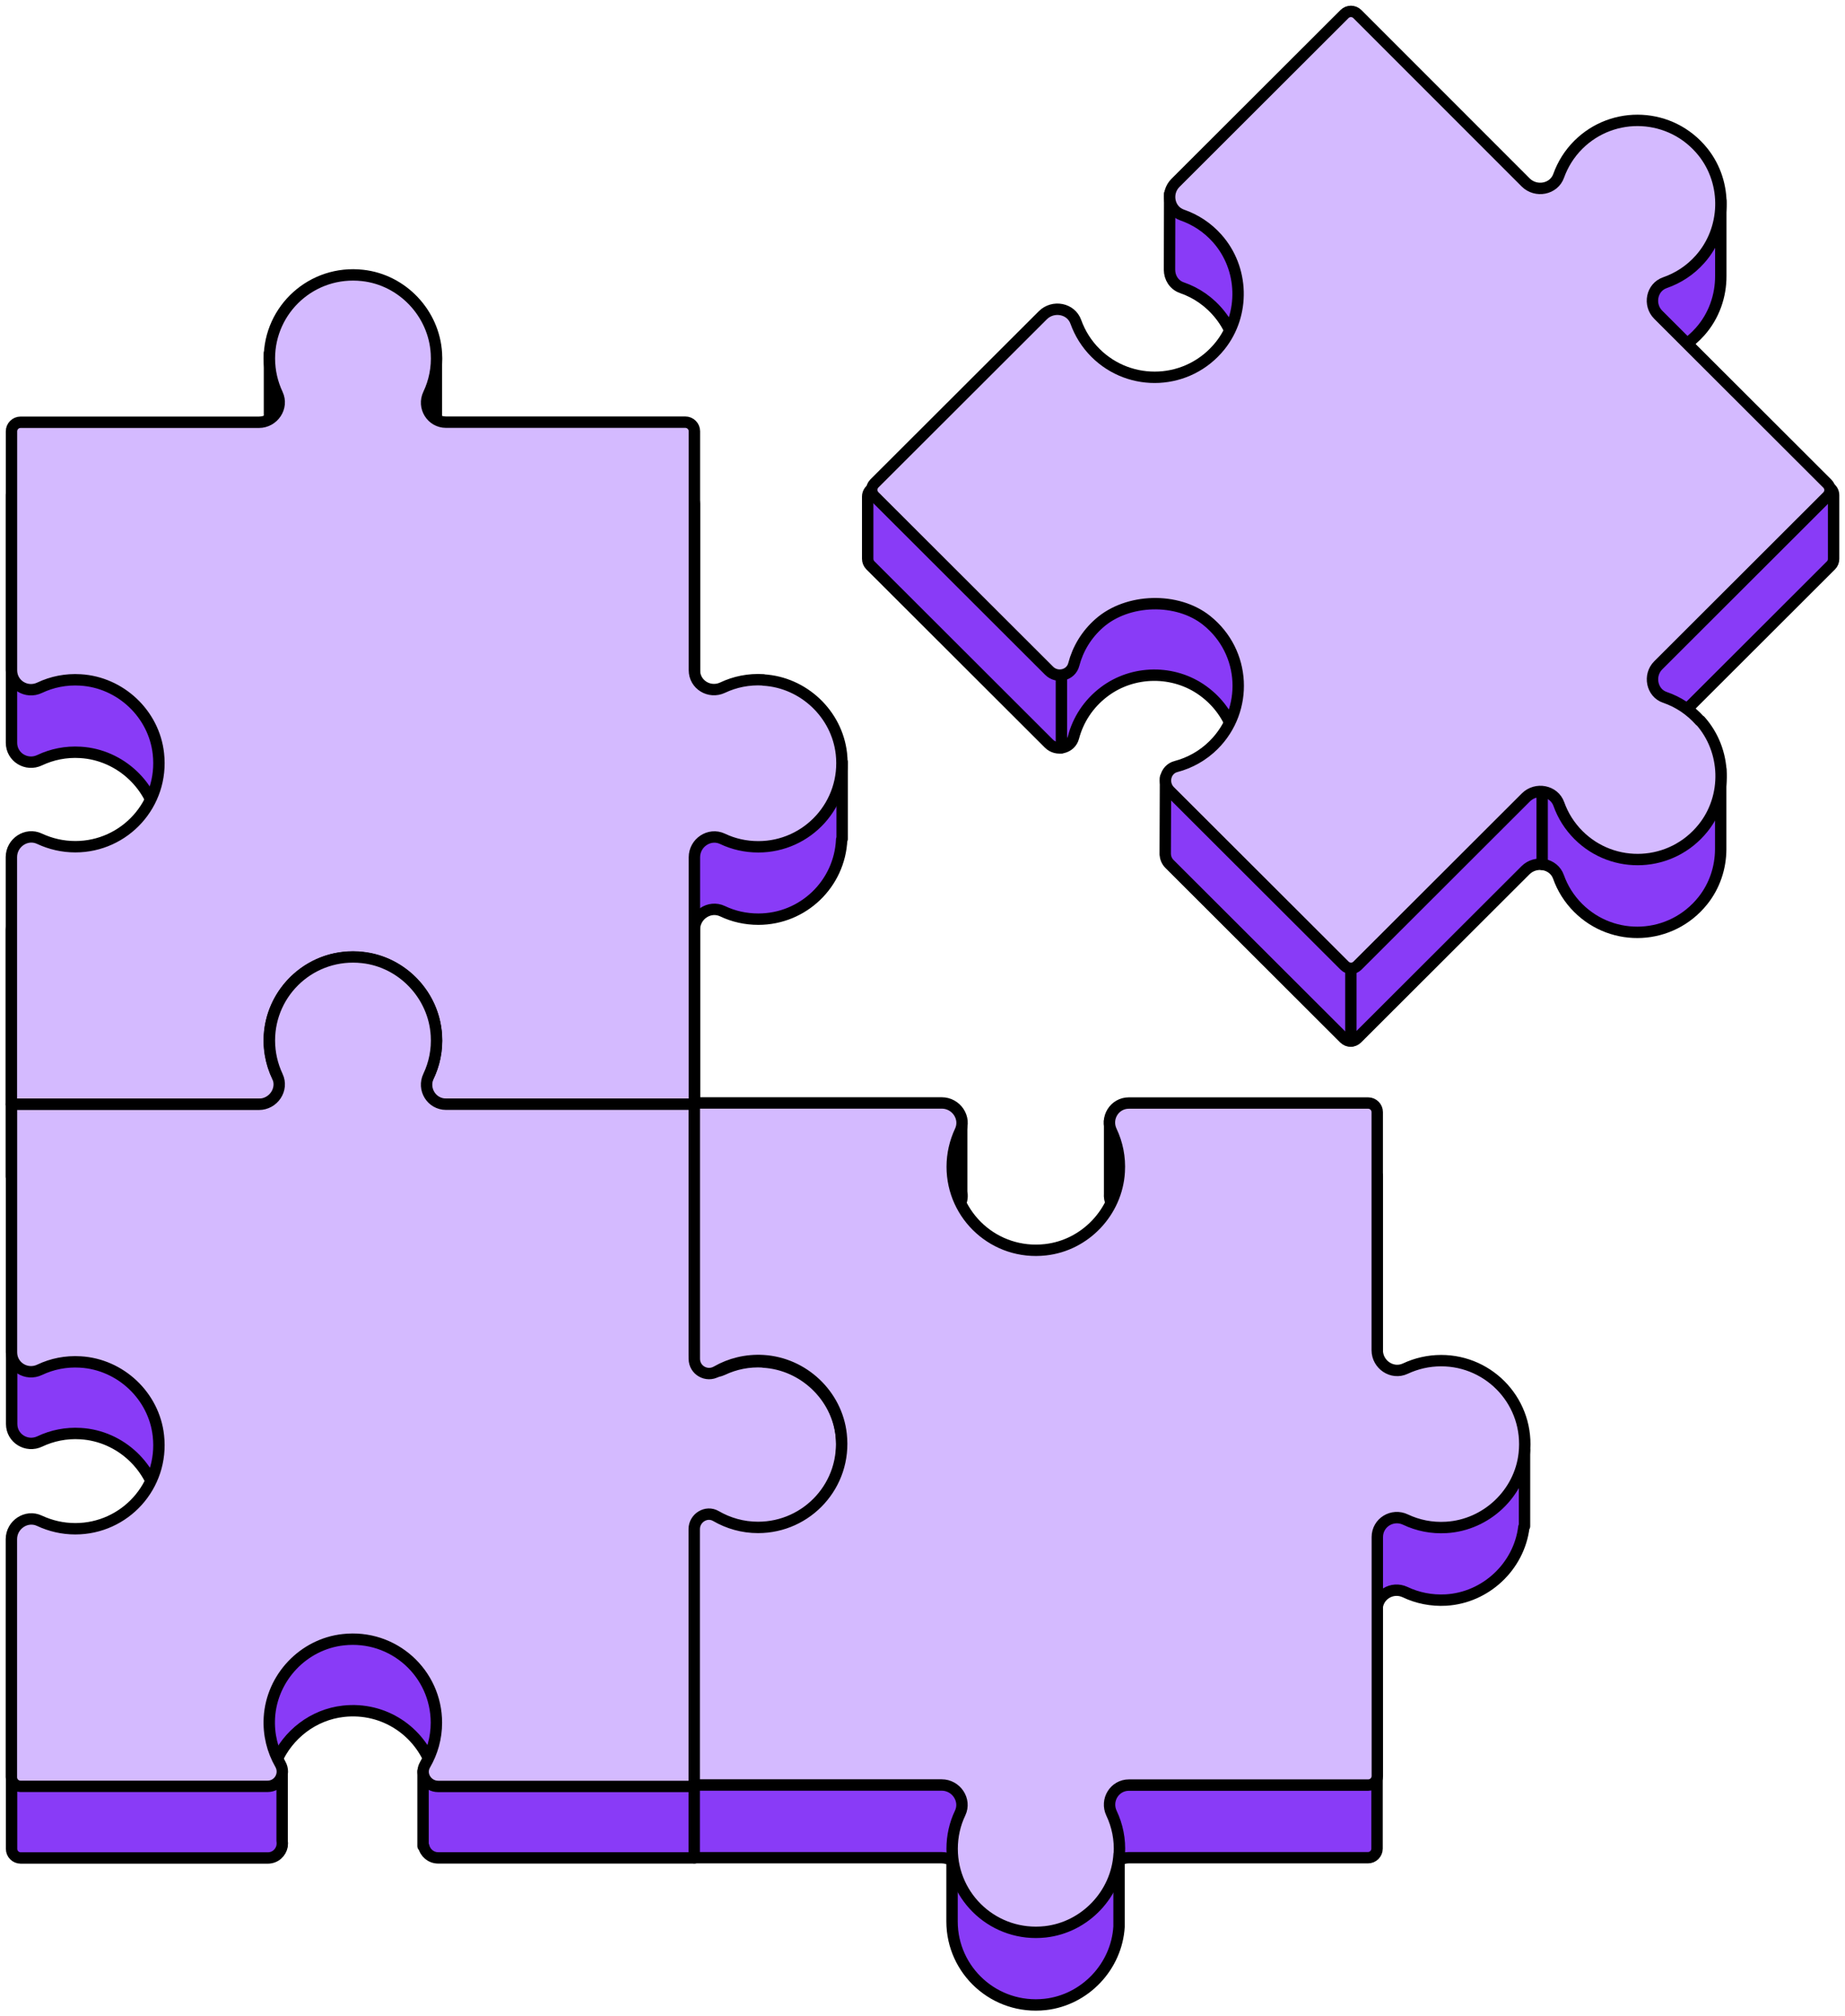 <svg width="162" height="177" viewBox="0 0 162 177" fill="none" xmlns="http://www.w3.org/2000/svg">
<path d="M73.936 66.906L70.974 67.52C69.849 66.675 68.492 66.141 67.031 66.054C65.738 65.974 64.516 66.237 63.439 66.747C62.289 67.289 60.972 66.476 60.972 65.209V44.231C60.972 43.793 60.613 43.434 60.174 43.434H39.164C37.895 43.434 37.081 42.111 37.631 40.964C38.134 39.912 38.382 38.716 38.318 37.457V31.304L34.135 31.216C33.417 30.873 32.642 30.634 31.828 30.547C30.495 30.395 29.234 30.61 28.108 31.089L23.662 31.001V37.449C23.662 37.576 23.638 37.696 23.638 37.824C23.638 38.947 23.894 40.007 24.341 40.964C24.884 42.111 23.989 43.426 22.72 43.426H1.008V65.201C1.008 66.468 2.333 67.281 3.483 66.731C4.56 66.221 5.781 65.966 7.067 66.046C10.579 66.253 13.524 69.026 13.908 72.517C14.402 76.941 10.946 80.687 6.612 80.687C5.486 80.687 4.424 80.432 3.467 79.986C2.317 79.444 1 80.336 1 81.603V103.298H23.494C24.5 103.298 25.115 102.214 24.612 101.345C23.926 100.15 23.566 98.755 23.654 97.257C23.862 93.75 26.64 90.809 30.144 90.418C34.574 89.924 38.326 93.375 38.326 97.703C38.326 99.05 37.959 100.309 37.328 101.393C36.833 102.238 37.496 103.298 38.478 103.298H60.972V81.603C60.972 80.336 62.289 79.444 63.439 79.986C64.389 80.44 65.458 80.687 66.584 80.687C70.527 80.687 73.736 77.579 73.904 73.689L73.944 73.649V66.906H73.936Z" fill="#893BF7" stroke="black" stroke-linecap="round" stroke-linejoin="round"/>
<path d="M73.888 132.309C73.496 128.818 70.559 126.045 67.047 125.838C65.762 125.758 64.54 126.013 63.463 126.523C62.313 127.065 60.988 126.26 60.988 124.993V103.218H39.18C37.911 103.218 37.097 101.895 37.647 100.748C38.158 99.672 38.414 98.452 38.334 97.169C38.126 93.662 35.349 90.721 31.852 90.339C27.422 89.844 23.67 93.296 23.67 97.623C23.67 98.747 23.926 99.807 24.373 100.764C24.915 101.911 24.021 103.226 22.752 103.226H1.024V125.001C1.024 126.268 2.349 127.081 3.499 126.531C4.576 126.021 5.797 125.766 7.083 125.846C10.595 126.053 13.533 128.826 13.924 132.317C14.418 136.741 10.962 140.487 6.628 140.487C5.502 140.487 4.44 140.232 3.483 139.785C2.333 139.243 1.016 140.136 1.016 141.403V162.301C1.016 162.739 1.375 163.098 1.814 163.098H23.511C24.173 163.098 24.66 162.628 24.772 162.054V162.014C24.796 161.879 24.796 161.735 24.772 161.584V155.646L24.245 154.626C25.267 152.267 27.502 150.513 30.152 150.218C33.744 149.82 36.881 152.012 37.943 155.152L37.145 155.479V162.054C37.145 162.054 37.16 162.054 37.2 162.054C37.32 162.62 37.823 163.09 38.478 163.09H60.972V141.395C60.972 140.128 62.289 139.235 63.439 139.777C64.389 140.232 65.458 140.479 66.584 140.479C70.918 140.479 74.367 136.733 73.88 132.309H73.888Z" fill="#893BF7" stroke="black" stroke-linecap="round" stroke-linejoin="round"/>
<path d="M160.625 42.773L145.466 33.815C144.78 32.922 145.091 31.559 146.185 31.176C147.334 30.778 148.404 30.092 149.274 29.112C150.495 27.741 151.102 25.98 151.094 24.218V17.619L147.597 18.01C144.804 16.304 141.108 16.631 138.665 19.006L134.323 19.492L130.898 19.317L118.613 7.051L106.847 18.799L106.823 18.52L102.704 17.021L102.688 23.597C102.688 23.597 102.688 23.621 102.688 23.637V23.692C102.696 24.362 103.071 25.008 103.774 25.255C105.043 25.693 106.209 26.482 107.127 27.638C109.226 30.268 109.218 34.109 107.111 36.732C104.325 40.206 99.232 40.414 96.167 37.361C95.368 36.564 94.802 35.64 94.442 34.643C94.019 33.448 92.447 33.161 91.545 34.054L85.71 39.88L76.737 42.829C76.41 42.94 76.187 43.243 76.187 43.586V49.053C76.187 49.269 76.274 49.468 76.418 49.619L92.096 65.273C92.79 65.966 94.011 65.679 94.259 64.723C94.658 63.208 95.552 61.79 96.941 60.738C99.471 58.817 103.063 58.777 105.634 60.642C108.348 62.611 109.242 65.918 108.356 68.779H103.351L102.337 68.269L102.313 74.869C102.313 74.869 102.313 74.932 102.313 74.964V75.004C102.337 75.307 102.449 75.602 102.688 75.841L118.031 91.16C118.342 91.47 118.845 91.47 119.156 91.16L133.948 76.391C134.842 75.498 136.422 75.785 136.845 76.981C137.196 77.969 137.771 78.901 138.569 79.698C141.635 82.759 146.727 82.544 149.513 79.069C150.559 77.762 151.078 76.16 151.086 74.558V74.462C151.086 74.406 151.086 74.351 151.086 74.303V67.512L146.185 64.189L160.769 49.627C160.92 49.476 161 49.276 161 49.061V43.466C161 43.187 160.848 42.924 160.609 42.781L160.625 42.773Z" fill="#893BF7" stroke="black" stroke-linecap="round" stroke-linejoin="round"/>
<path d="M130.826 127.201C129.621 126.332 128.144 125.822 126.54 125.822C125.989 125.822 125.454 125.885 124.943 125.997L120.936 123.032V103.21H111.98L107.127 98.404H97.428V104.773C97.404 105.067 97.452 105.378 97.596 105.673C98.162 106.877 98.418 108.256 98.242 109.706C97.843 113.03 95.129 115.716 91.8 116.082C87.37 116.576 83.618 113.125 83.618 108.798C83.618 107.674 83.874 106.614 84.321 105.657C84.488 105.315 84.504 104.956 84.44 104.613V104.589V98.723L72.938 97.568L69.242 103.195H60.964V125.654C60.964 126.659 62.05 127.272 62.92 126.77C64.117 126.085 65.522 125.726 67.015 125.814C70.527 126.021 73.473 128.795 73.856 132.293C74.351 136.717 70.894 140.463 66.56 140.463C65.211 140.463 63.95 140.096 62.864 139.467C62.018 138.972 60.956 139.634 60.956 140.614V163.074H82.684C83.028 163.074 83.331 163.17 83.594 163.329V168.669C83.594 172.989 87.346 176.44 91.776 175.954C95.273 175.563 98.05 172.63 98.258 169.123V163.297C98.505 163.154 98.793 163.074 99.104 163.074H120.114C120.553 163.074 120.912 162.715 120.912 162.277V141.3C120.912 140.032 122.229 139.22 123.379 139.761C124.456 140.272 125.678 140.527 126.971 140.455C130.459 140.248 133.381 137.506 133.804 134.047L133.86 133.975V127.336L130.802 127.193L130.826 127.201Z" fill="#893BF7" stroke="black" stroke-linecap="round" stroke-linejoin="round"/>
<path d="M118.613 85.015V91.391" stroke="black" stroke-linecap="round" stroke-linejoin="round"/>
<path d="M135.408 69.497V75.873" stroke="black" stroke-linecap="round" stroke-linejoin="round"/>
<path d="M93.197 59.255V65.639" stroke="black" stroke-linecap="round" stroke-linejoin="round"/>
<path d="M67.031 59.678C65.746 59.598 64.524 59.853 63.447 60.363C62.297 60.905 60.972 60.1 60.972 58.833V37.856C60.972 37.417 60.613 37.059 60.174 37.059H39.164C37.895 37.059 37.081 35.736 37.631 34.588C38.142 33.512 38.398 32.293 38.318 31.009C38.11 27.503 35.333 24.562 31.836 24.179C27.406 23.685 23.654 27.136 23.654 31.464C23.654 32.587 23.91 33.648 24.357 34.604C24.899 35.752 24.005 37.067 22.736 37.067H1.806C1.367 37.067 1.008 37.425 1.008 37.864V58.841C1.008 60.108 2.333 60.921 3.483 60.371C4.56 59.861 5.781 59.606 7.067 59.686C10.579 59.893 13.524 62.667 13.908 66.158C14.402 70.581 10.946 74.327 6.612 74.327C5.486 74.327 4.424 74.072 3.467 73.626C2.317 73.084 1 73.976 1 75.244V96.938H23.494C24.5 96.938 25.115 95.854 24.612 94.986C23.926 93.79 23.566 92.387 23.654 90.897C23.862 87.39 26.64 84.449 30.144 84.067C34.574 83.573 38.326 87.023 38.326 91.351C38.326 92.698 37.959 93.958 37.328 95.041C36.833 95.886 37.496 96.946 38.478 96.946H60.972V75.252C60.972 73.984 62.289 73.092 63.439 73.634C64.389 74.088 65.458 74.335 66.584 74.335C70.91 74.335 74.367 70.589 73.88 66.166C73.489 62.675 70.551 59.901 67.039 59.694L67.031 59.678Z" fill="#D4BAFF" stroke="black" stroke-linecap="round" stroke-linejoin="round"/>
<path d="M149.274 63.281C148.404 62.3 147.334 61.607 146.185 61.216C145.035 60.826 144.724 59.28 145.602 58.403L160.449 43.578C160.761 43.268 160.761 42.766 160.449 42.455L145.602 27.63C144.724 26.753 145.019 25.223 146.185 24.817C147.35 24.41 148.404 23.733 149.274 22.753C151.613 20.122 151.725 16.09 149.529 13.34C146.744 9.865 141.651 9.658 138.585 12.71C137.787 13.507 137.22 14.432 136.861 15.428C136.438 16.623 134.866 16.91 133.964 16.018L119.18 1.233C118.869 0.922 118.366 0.922 118.055 1.233L103.207 16.058C102.329 16.934 102.625 18.465 103.79 18.871C104.955 19.277 106.009 19.955 106.879 20.935C109.218 23.565 109.33 27.598 107.135 30.348C104.349 33.823 99.256 34.03 96.191 30.978C95.392 30.181 94.826 29.256 94.466 28.26C94.043 27.064 92.471 26.777 91.569 27.67L76.777 42.439C76.466 42.75 76.466 43.252 76.777 43.562L92.12 58.881C92.814 59.575 94.035 59.288 94.283 58.331C94.634 56.984 95.376 55.717 96.518 54.713C98.985 52.529 103.367 52.401 105.945 54.458C109.426 57.239 109.633 62.324 106.576 65.385C105.618 66.341 104.469 66.971 103.255 67.29C102.305 67.537 102.026 68.756 102.72 69.45L118.063 84.768C118.374 85.079 118.877 85.079 119.188 84.768L133.98 69.999C134.874 69.107 136.454 69.394 136.877 70.589C137.228 71.578 137.803 72.51 138.601 73.307C141.667 76.368 146.759 76.152 149.545 72.677C151.741 69.936 151.629 65.895 149.29 63.265L149.274 63.281Z" fill="#D4BAFF" stroke="black" stroke-linecap="round" stroke-linejoin="round"/>
<path d="M67.031 119.549C65.746 119.469 64.524 119.724 63.447 120.235C62.297 120.777 60.972 119.972 60.972 118.704V96.93H39.164C37.895 96.93 37.081 95.607 37.631 94.459C38.142 93.383 38.398 92.164 38.318 90.88C38.11 87.374 35.333 84.433 31.836 84.05C27.406 83.556 23.654 87.007 23.654 91.335C23.654 92.459 23.91 93.519 24.357 94.475C24.899 95.623 24.005 96.938 22.736 96.938H1.008V118.712C1.008 119.979 2.333 120.792 3.483 120.243C4.56 119.732 5.781 119.477 7.067 119.557C10.579 119.764 13.524 122.538 13.908 126.029C14.402 130.452 10.946 134.198 6.612 134.198C5.486 134.198 4.424 133.943 3.467 133.497C2.317 132.955 1 133.848 1 135.115V156.012C1 156.451 1.359 156.809 1.798 156.809H23.494C24.5 156.809 25.115 155.726 24.612 154.857C23.926 153.661 23.566 152.259 23.654 150.768C23.862 147.261 26.64 144.32 30.136 143.938C34.566 143.444 38.318 146.895 38.318 151.222C38.318 152.569 37.951 153.829 37.32 154.913C36.825 155.757 37.488 156.817 38.47 156.817H60.964V135.123C60.964 133.856 62.281 132.963 63.431 133.505C64.381 133.959 65.45 134.206 66.576 134.206C70.902 134.206 74.359 130.46 73.872 126.037C73.481 122.546 70.543 119.772 67.031 119.565V119.549Z" fill="#D4BAFF" stroke="black" stroke-linecap="round" stroke-linejoin="round"/>
<path d="M98.282 162.748C98.362 161.465 98.106 160.246 97.596 159.17C97.053 158.022 97.859 156.699 99.128 156.699H120.138C120.577 156.699 120.936 156.34 120.936 155.902V134.925C120.936 133.657 122.261 132.844 123.411 133.394C124.488 133.904 125.71 134.159 126.995 134.08C130.507 133.872 133.453 131.099 133.836 127.608C134.331 123.185 130.874 119.439 126.54 119.439C125.414 119.439 124.353 119.694 123.395 120.14C122.245 120.682 120.928 119.789 120.928 118.522V97.624C120.928 97.186 120.569 96.827 120.13 96.827H99.12C97.851 96.827 97.037 98.15 97.588 99.298C98.098 100.374 98.354 101.593 98.274 102.877C98.066 106.384 95.288 109.324 91.792 109.707C87.362 110.201 83.61 106.75 83.61 102.422C83.61 101.299 83.866 100.239 84.313 99.282C84.856 98.134 83.961 96.819 82.692 96.819H60.964V119.279C60.964 120.283 62.05 120.897 62.92 120.395C64.117 119.71 65.522 119.351 67.015 119.439C70.527 119.646 73.472 122.419 73.856 125.91C74.351 130.334 70.894 134.08 66.56 134.08C65.211 134.08 63.95 133.713 62.864 133.083C62.018 132.589 60.956 133.251 60.956 134.231V156.691H82.684C83.954 156.691 84.847 158.006 84.305 159.154C83.85 160.102 83.602 161.17 83.602 162.294C83.602 166.614 87.354 170.065 91.784 169.579C95.281 169.188 98.058 166.255 98.266 162.748H98.282Z" fill="#D4BAFF" stroke="black" stroke-linecap="round" stroke-linejoin="round"/>
</svg>
